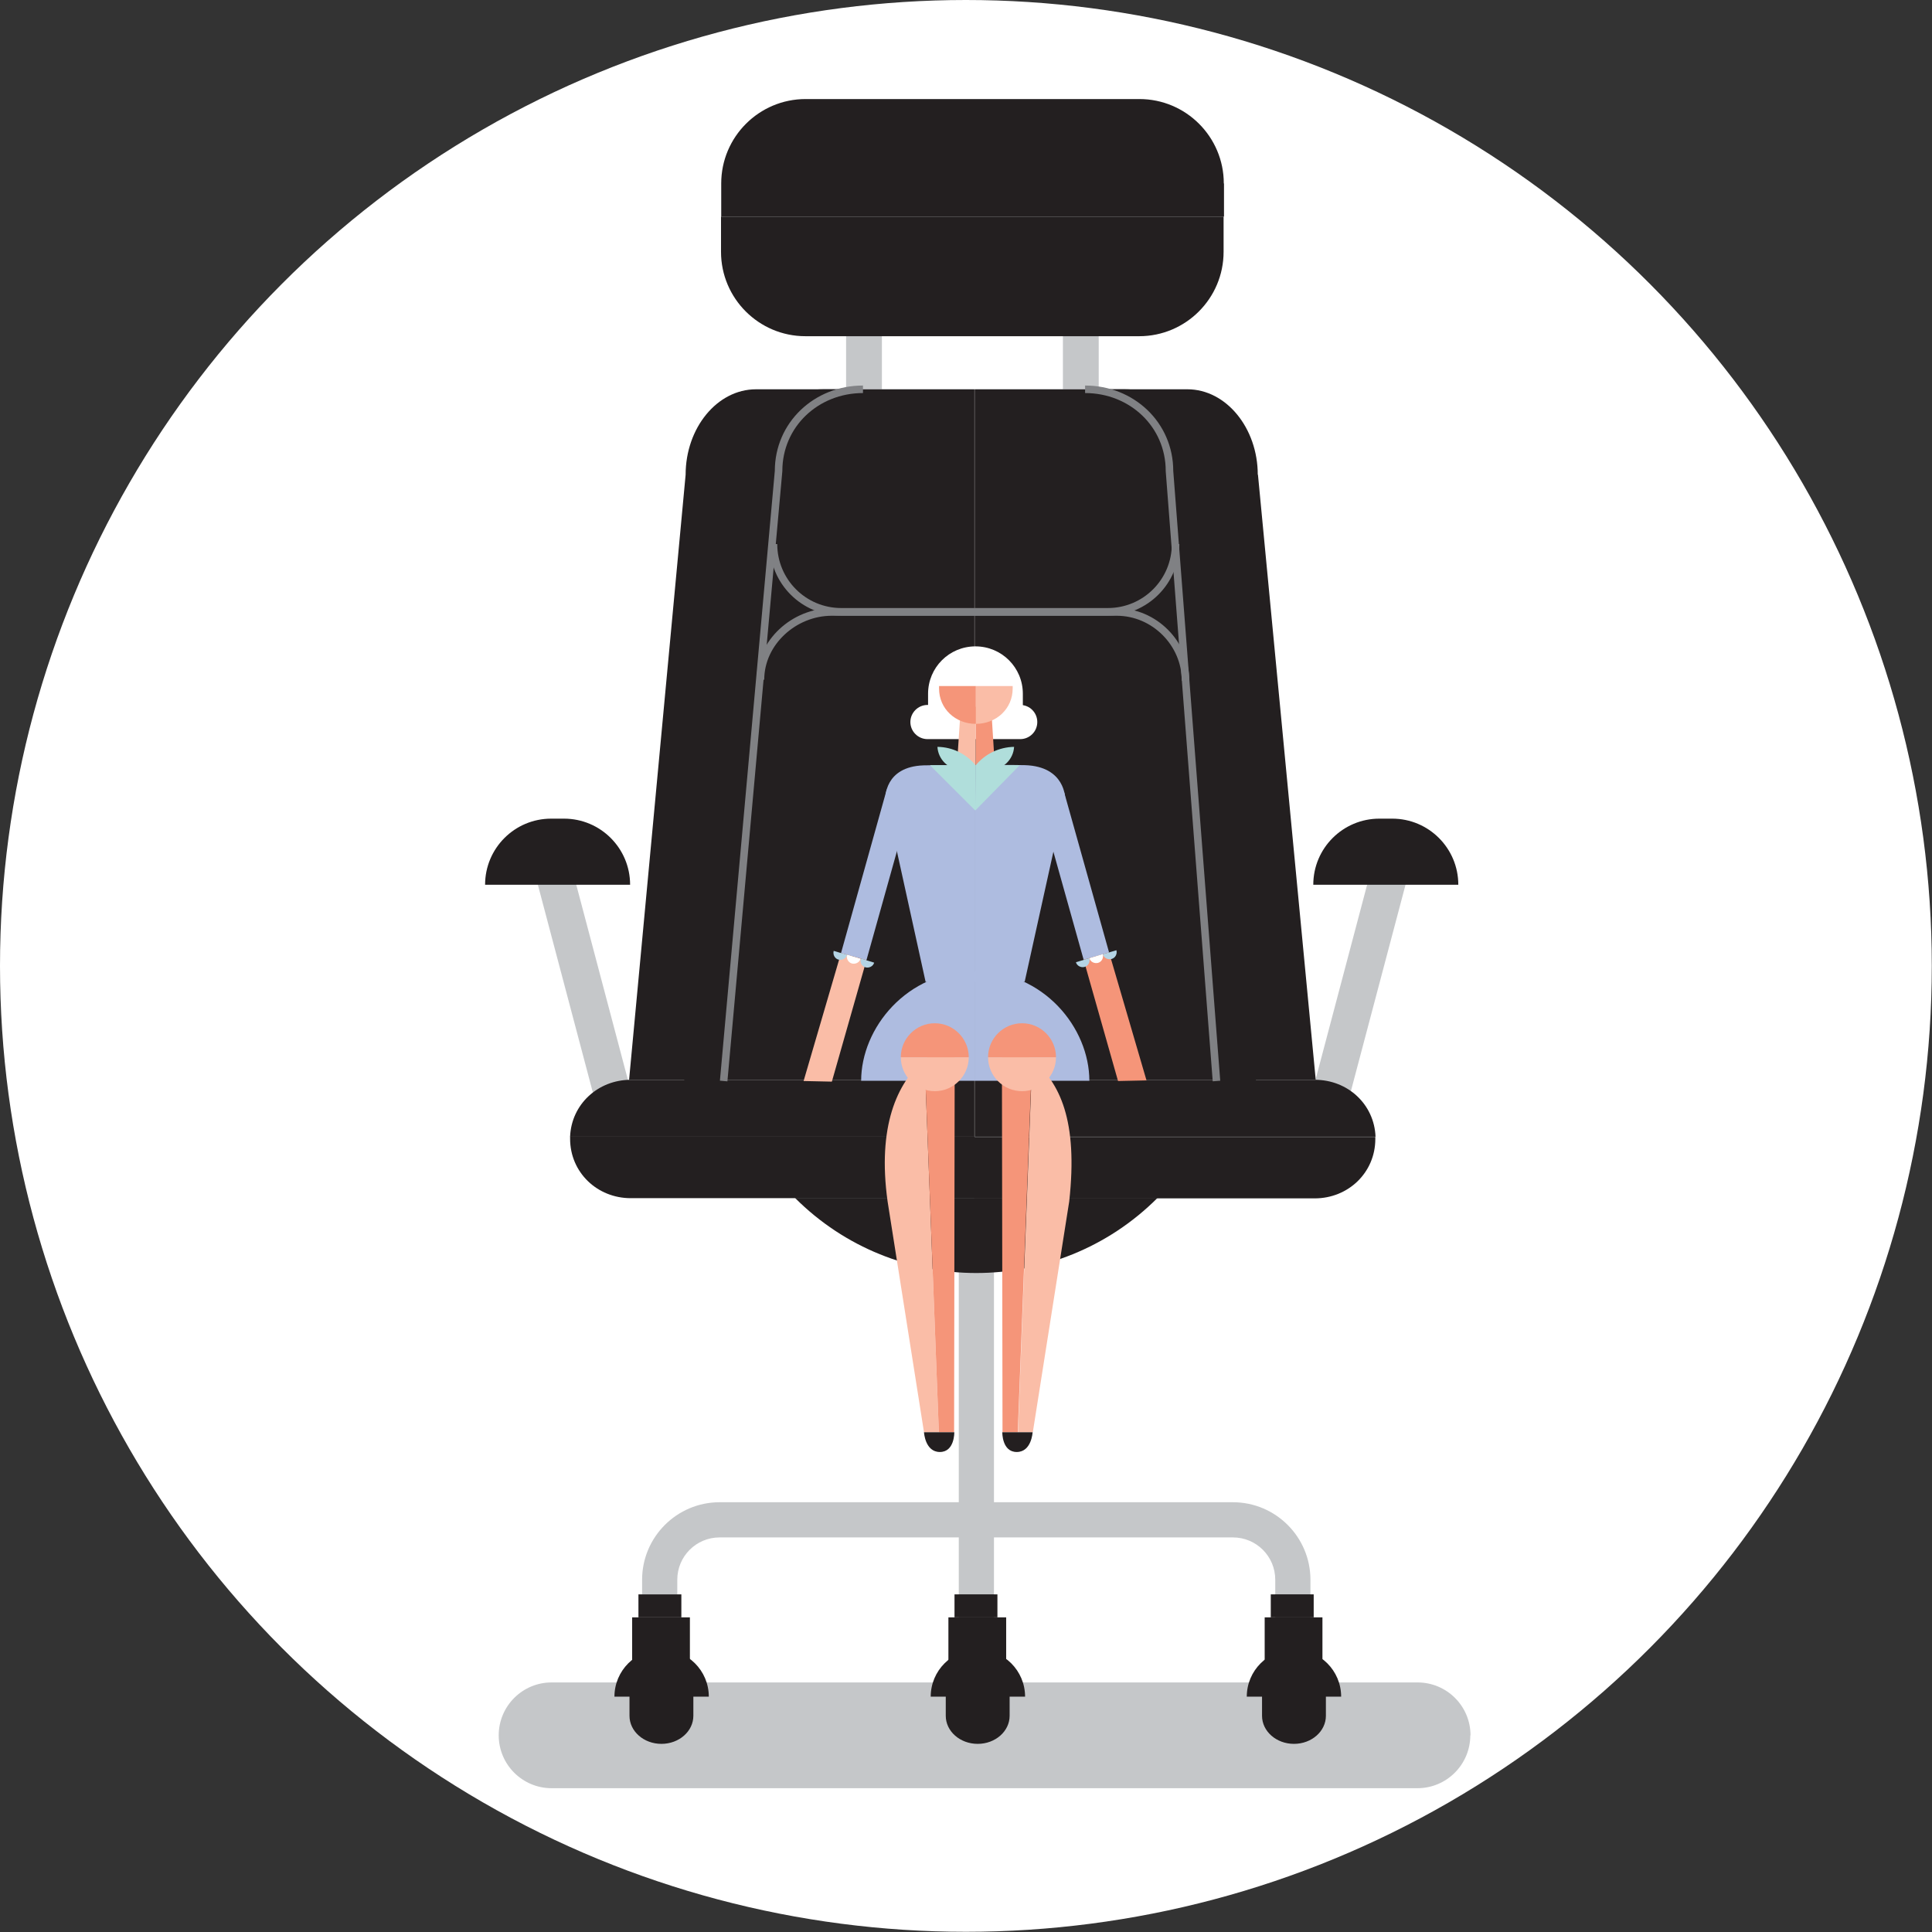 <?xml version="1.0" encoding="UTF-8"?><svg id="Capa_2" xmlns="http://www.w3.org/2000/svg" viewBox="0 0 94.99 94.99"><rect x="0" y="0" width="94.99" height="94.99" fill="#333333" stroke="none"/><defs><style>.cls-1{fill:#f59579;}.cls-2{fill:#fabda7;}.cls-3{fill:#fff;}.cls-4{fill:#b4d4e5;}.cls-5{fill:#b0dedb;}.cls-6{fill:#aebce0;}.cls-7{fill:#c5c7c9;}.cls-8{fill:#231f20;}.cls-9{fill:#626366;}.cls-10{fill:none;stroke:#808184;stroke-miterlimit:10;stroke-width:.37px;}</style></defs><g id="Capa_1-2"><g><circle class="cls-3" cx="47.49" cy="47.49" r="47.49"/><g><g><path class="cls-7" d="M35.38,73.86c-2.1,0-3.81,1.71-3.81,3.81v.72h1.73v-.72c0-1.15,.93-2.08,2.08-2.08h13.04v-1.73h-13.04Z"/><path class="cls-7" d="M60.62,73.86h-12.2v1.73h12.2c1.15,0,2.08,.93,2.08,2.08v.72h1.73v-.72c0-2.1-1.71-3.81-3.81-3.81Z"/><path class="cls-7" d="M72.29,85.32c0,1.43-1.16,2.6-2.6,2.6H27.12c-1.43,0-2.6-1.16-2.6-2.6h0c0-1.43,1.16-2.6,2.6-2.6h42.58c1.43,0,2.6,1.16,2.6,2.6h0Z"/><rect class="cls-9" x="47.14" y="78.39" width="1.73" height="1.13"/><rect class="cls-7" x="47.14" y="62.46" width=".85" height="15.94"/><rect class="cls-7" x="47.98" y="62.46" width=".89" height="15.94"/><rect class="cls-9" x="62.7" y="78.39" width="1.73" height="1.13"/><path class="cls-7" d="M64.66,53.16c-.1,.49,.21,.98,.71,1.08h0c.49,.1,.98-.21,1.08-.71l2.79-10.54c.1-.49-.21-.98-.71-1.08h0c-.49-.1-.98,.21-1.08,.71l-2.79,10.54Z"/><path class="cls-8" d="M71.7,43.5h0c0-1.79-1.45-3.25-3.25-3.25h-.63c-1.79,0-3.25,1.45-3.25,3.25h0"/><path class="cls-7" d="M30.89,53.16c.1,.49-.21,.98-.71,1.08h0c-.49,.1-.98-.21-1.08-.71l-2.79-10.54c-.1-.49,.21-.98,.71-1.08h0c.49-.1,.98,.21,1.08,.71l2.79,10.54Z"/><path class="cls-8" d="M64.65,53.09h-16.73v2.8h19.71c-.06-1.59-1.36-2.8-2.98-2.8Z"/><path class="cls-8" d="M47.91,55.89v3.03h16.73c1.65,0,2.98-1.27,2.98-2.92,0-.04,0-.07,0-.1h-19.71Z"/><path class="cls-8" d="M47.91,53.09H31.01c-1.61,0-2.92,1.21-2.98,2.8h19.88v-2.8Z"/><path class="cls-8" d="M28.03,55.89s0,.07,0,.1c0,1.65,1.33,2.92,2.98,2.92h16.91v-3.03H28.03Z"/><g><g><g><rect class="cls-7" x="41.6" y="16.41" width="1.76" height="2.73"/><rect class="cls-7" x="52.26" y="16.41" width="1.76" height="2.73"/></g><path class="cls-8" d="M35.45,10.65v1.73c0,2.29,1.86,4.15,4.15,4.15h16.41c2.29,0,4.15-1.86,4.15-4.15v-1.73h-24.72Z"/><path class="cls-8" d="M60.17,9.02c0-2.29-1.86-4.15-4.15-4.15h-16.41c-2.29,0-4.15,1.86-4.15,4.15v1.63h24.72v-1.63Z"/><path class="cls-8" d="M37.17,19.14c-1.91,0-3.46,1.9-3.46,4.2l-2.78,29.75h16.98V19.14h-10.74Z"/><path class="cls-8" d="M33.64,53.15l2.7-29.99c0-2.29,1.86-4.02,4.15-4.02h1.93c-2.29,0-4.15,1.73-4.15,4.02l-2.7,29.99"/><path class="cls-8" d="M61.84,23.34c0-2.29-1.55-4.2-3.46-4.2h-10.46V53.09h16.77l-2.84-29.75Z"/><path class="cls-8" d="M61.75,53.15l-2.31-29.99c0-2.29-1.86-4.02-4.15-4.02h-1.93c2.29,0,4.15,1.73,4.15,4.02l2.31,29.99"/><path class="cls-10" d="M42.43,19.14c-2.29,0-4.15,1.73-4.15,4.02l-2.7,29.99"/></g><path class="cls-10" d="M53.35,19.14c2.29,0,4.15,1.73,4.15,4.02l2.31,29.99"/><path class="cls-10" d="M38.03,26.75c0,1.84,1.49,3.33,3.33,3.33h13.11c1.84,0,3.33-1.49,3.33-3.33"/><path class="cls-10" d="M37.39,33.42c0-1.84,1.66-3.33,3.5-3.33h14.02c1.84,0,3.38,1.54,3.38,3.38"/></g><path class="cls-8" d="M23.85,43.5h0c0-1.79,1.45-3.25,3.25-3.25h.63c1.79,0,3.25,1.45,3.25,3.25h0"/><path class="cls-8" d="M39.09,58.9c4.92,4.92,12.9,4.92,17.82,0"/><g><rect class="cls-8" x="31.08" y="79.52" width="2.84" height="2.78"/><rect class="cls-8" x="31.39" y="78.39" width="2.11" height="1.13"/><path class="cls-8" d="M30.21,83.42c0-1.28,1.04-2.32,2.32-2.32s2.32,1.04,2.32,2.32"/><path class="cls-8" d="M34.09,82.91v1.45c0,.76-.7,1.38-1.57,1.38s-1.57-.62-1.57-1.38v-1.45"/></g><g><rect class="cls-8" x="46.63" y="79.52" width="2.84" height="2.78"/><rect class="cls-8" x="46.93" y="78.39" width="2.11" height="1.13"/><path class="cls-8" d="M45.76,83.42c0-1.28,1.04-2.32,2.32-2.32s2.32,1.04,2.32,2.32"/><path class="cls-8" d="M49.64,82.91v1.45c0,.76-.7,1.38-1.57,1.38s-1.57-.62-1.57-1.38v-1.45"/></g><g><rect class="cls-8" x="62.18" y="79.52" width="2.84" height="2.78"/><rect class="cls-8" x="62.48" y="78.39" width="2.11" height="1.13"/><path class="cls-8" d="M61.3,83.42c0-1.28,1.04-2.32,2.32-2.32s2.32,1.04,2.32,2.32"/><path class="cls-8" d="M65.19,82.91v1.45c0,.76-.7,1.38-1.57,1.38s-1.57-.62-1.57-1.38v-1.45"/></g></g><g><g><path class="cls-3" d="M51,35.5c0-.46-.37-.84-.84-.84h-4.56c-.46,0-.84,.38-.84,.84h0c0,.46,.38,.84,.84,.84h4.56c.46,0,.84-.37,.84-.84h0Z"/><path class="cls-3" d="M45.63,34.85v-.74c0-1.29,1.04-2.33,2.33-2.33s2.33,1.04,2.33,2.33v.74h-4.66Z"/><g><polygon class="cls-6" points="43.6 38.81 41.35 46.86 42.6 47.21 44.85 39.17 43.6 38.81"/><path class="cls-6" d="M47.95,47.75v5.39h5.61c0-2.6-2.24-5.39-5.61-5.39Z"/><path class="cls-6" d="M47.95,47.75c-3.37,0-5.61,2.8-5.61,5.39h5.61v-5.39Z"/><path class="cls-6" d="M50.39,37.62c-.74-.02-1.55,0-2.42,0l-.02,2.23v8.42h2.43l1.99-9.01s.02-1.58-1.98-1.64Z"/><path class="cls-6" d="M45.42,37.63c-1.96,.06-1.89,1.64-1.89,1.64l1.98,9.01h2.44v-8.42l.02-2.23c-.9,0-1.78-.02-2.55,0Z"/><polygon class="cls-2" points="41.35 46.86 39.51 53.15 40.9 53.18 42.6 47.21 41.35 46.86"/><polygon class="cls-5" points="47.97 37.62 45.72 37.62 47.95 39.85 47.97 37.62"/><polygon class="cls-5" points="50.14 37.62 47.97 37.62 47.95 39.85 50.14 37.62"/><polygon class="cls-1" points="48.73 34.75 48.91 37.62 47.97 37.62 47.97 34.75 48.73 34.75"/><polygon class="cls-2" points="47.24 34.75 47.97 34.75 47.97 37.62 47.05 37.62 47.24 34.75"/><g><path class="cls-2" d="M47.98,33.73v1.86c1,0,1.81-.74,1.81-1.74v-.12h-1.81Z"/><path class="cls-1" d="M46.17,33.73v.12c0,1,.81,1.74,1.81,1.74v-1.86h-1.81Z"/></g><path class="cls-5" d="M49.86,36.71c-.03,.63-.55,1.14-1.19,1.14-.26,0-.51-.08-.7-.22,.45-.55,1.14-.9,1.9-.91Z"/><path class="cls-5" d="M46.09,36.71c.03,.63,.55,1.14,1.19,1.14,.26,0,.49-.08,.69-.22-.45-.55-1.12-.9-1.88-.91Z"/><path class="cls-4" d="M40.99,46.75c-.05,.18,.05,.38,.23,.43,.18,.05,.38-.05,.43-.23"/><path class="cls-3" d="M41.65,46.94c-.05,.18,.05,.38,.23,.43s.38-.05,.43-.23"/><path class="cls-4" d="M42.32,47.13c-.05,.18,.05,.38,.23,.43,.18,.05,.38-.05,.43-.23"/><polygon class="cls-6" points="52.32 38.95 54.53 46.83 53.28 47.19 51.07 39.3 52.32 38.95"/><polygon class="cls-1" points="54.53 46.83 56.37 53.12 54.97 53.15 53.28 47.19 54.53 46.83"/><path class="cls-4" d="M54.89,46.72c.05,.18-.05,.38-.24,.43-.18,.05-.38-.05-.43-.23"/><path class="cls-3" d="M54.22,46.91c.05,.18-.05,.38-.23,.43-.18,.05-.38-.05-.43-.23"/><path class="cls-4" d="M53.56,47.11c.05,.18-.05,.38-.23,.43-.18,.05-.38-.05-.43-.23"/></g></g><g><path class="cls-2" d="M52.57,59.07l-1.79,11.35h-.73l.7-18.33c1.36,1.15,2.26,2.99,1.82,6.98Z"/><path class="cls-1" d="M49.26,51.49c.52,0,1.02,.21,1.48,.6l-.7,18.33h-.75l-.03-18.93Z"/><path class="cls-8" d="M50.77,70.42s-.05,.97-.78,.97-.71-.97-.71-.97h1.48Z"/><path class="cls-2" d="M51.92,51.98c0,.92-.75,1.67-1.67,1.67s-1.67-.75-1.67-1.67"/><path class="cls-1" d="M48.58,51.98c0-.92,.75-1.67,1.67-1.67s1.67,.75,1.67,1.67"/><path class="cls-2" d="M43.64,59.07l1.79,11.35h.73l-.7-18.33c-1.36,1.15-2.33,3.3-1.82,6.98Z"/><path class="cls-1" d="M46.94,51.49c-.52,0-1.02,.21-1.48,.6l.7,18.33h.75l.03-18.93Z"/><path class="cls-8" d="M45.43,70.42s.05,.97,.78,.97,.71-.97,.71-.97h-1.48Z"/><path class="cls-2" d="M44.29,51.98c0,.92,.75,1.67,1.67,1.67s1.67-.75,1.67-1.67"/><path class="cls-1" d="M47.63,51.98c0-.92-.75-1.67-1.67-1.67s-1.67,.75-1.67,1.67"/></g></g></g></g></g></svg>